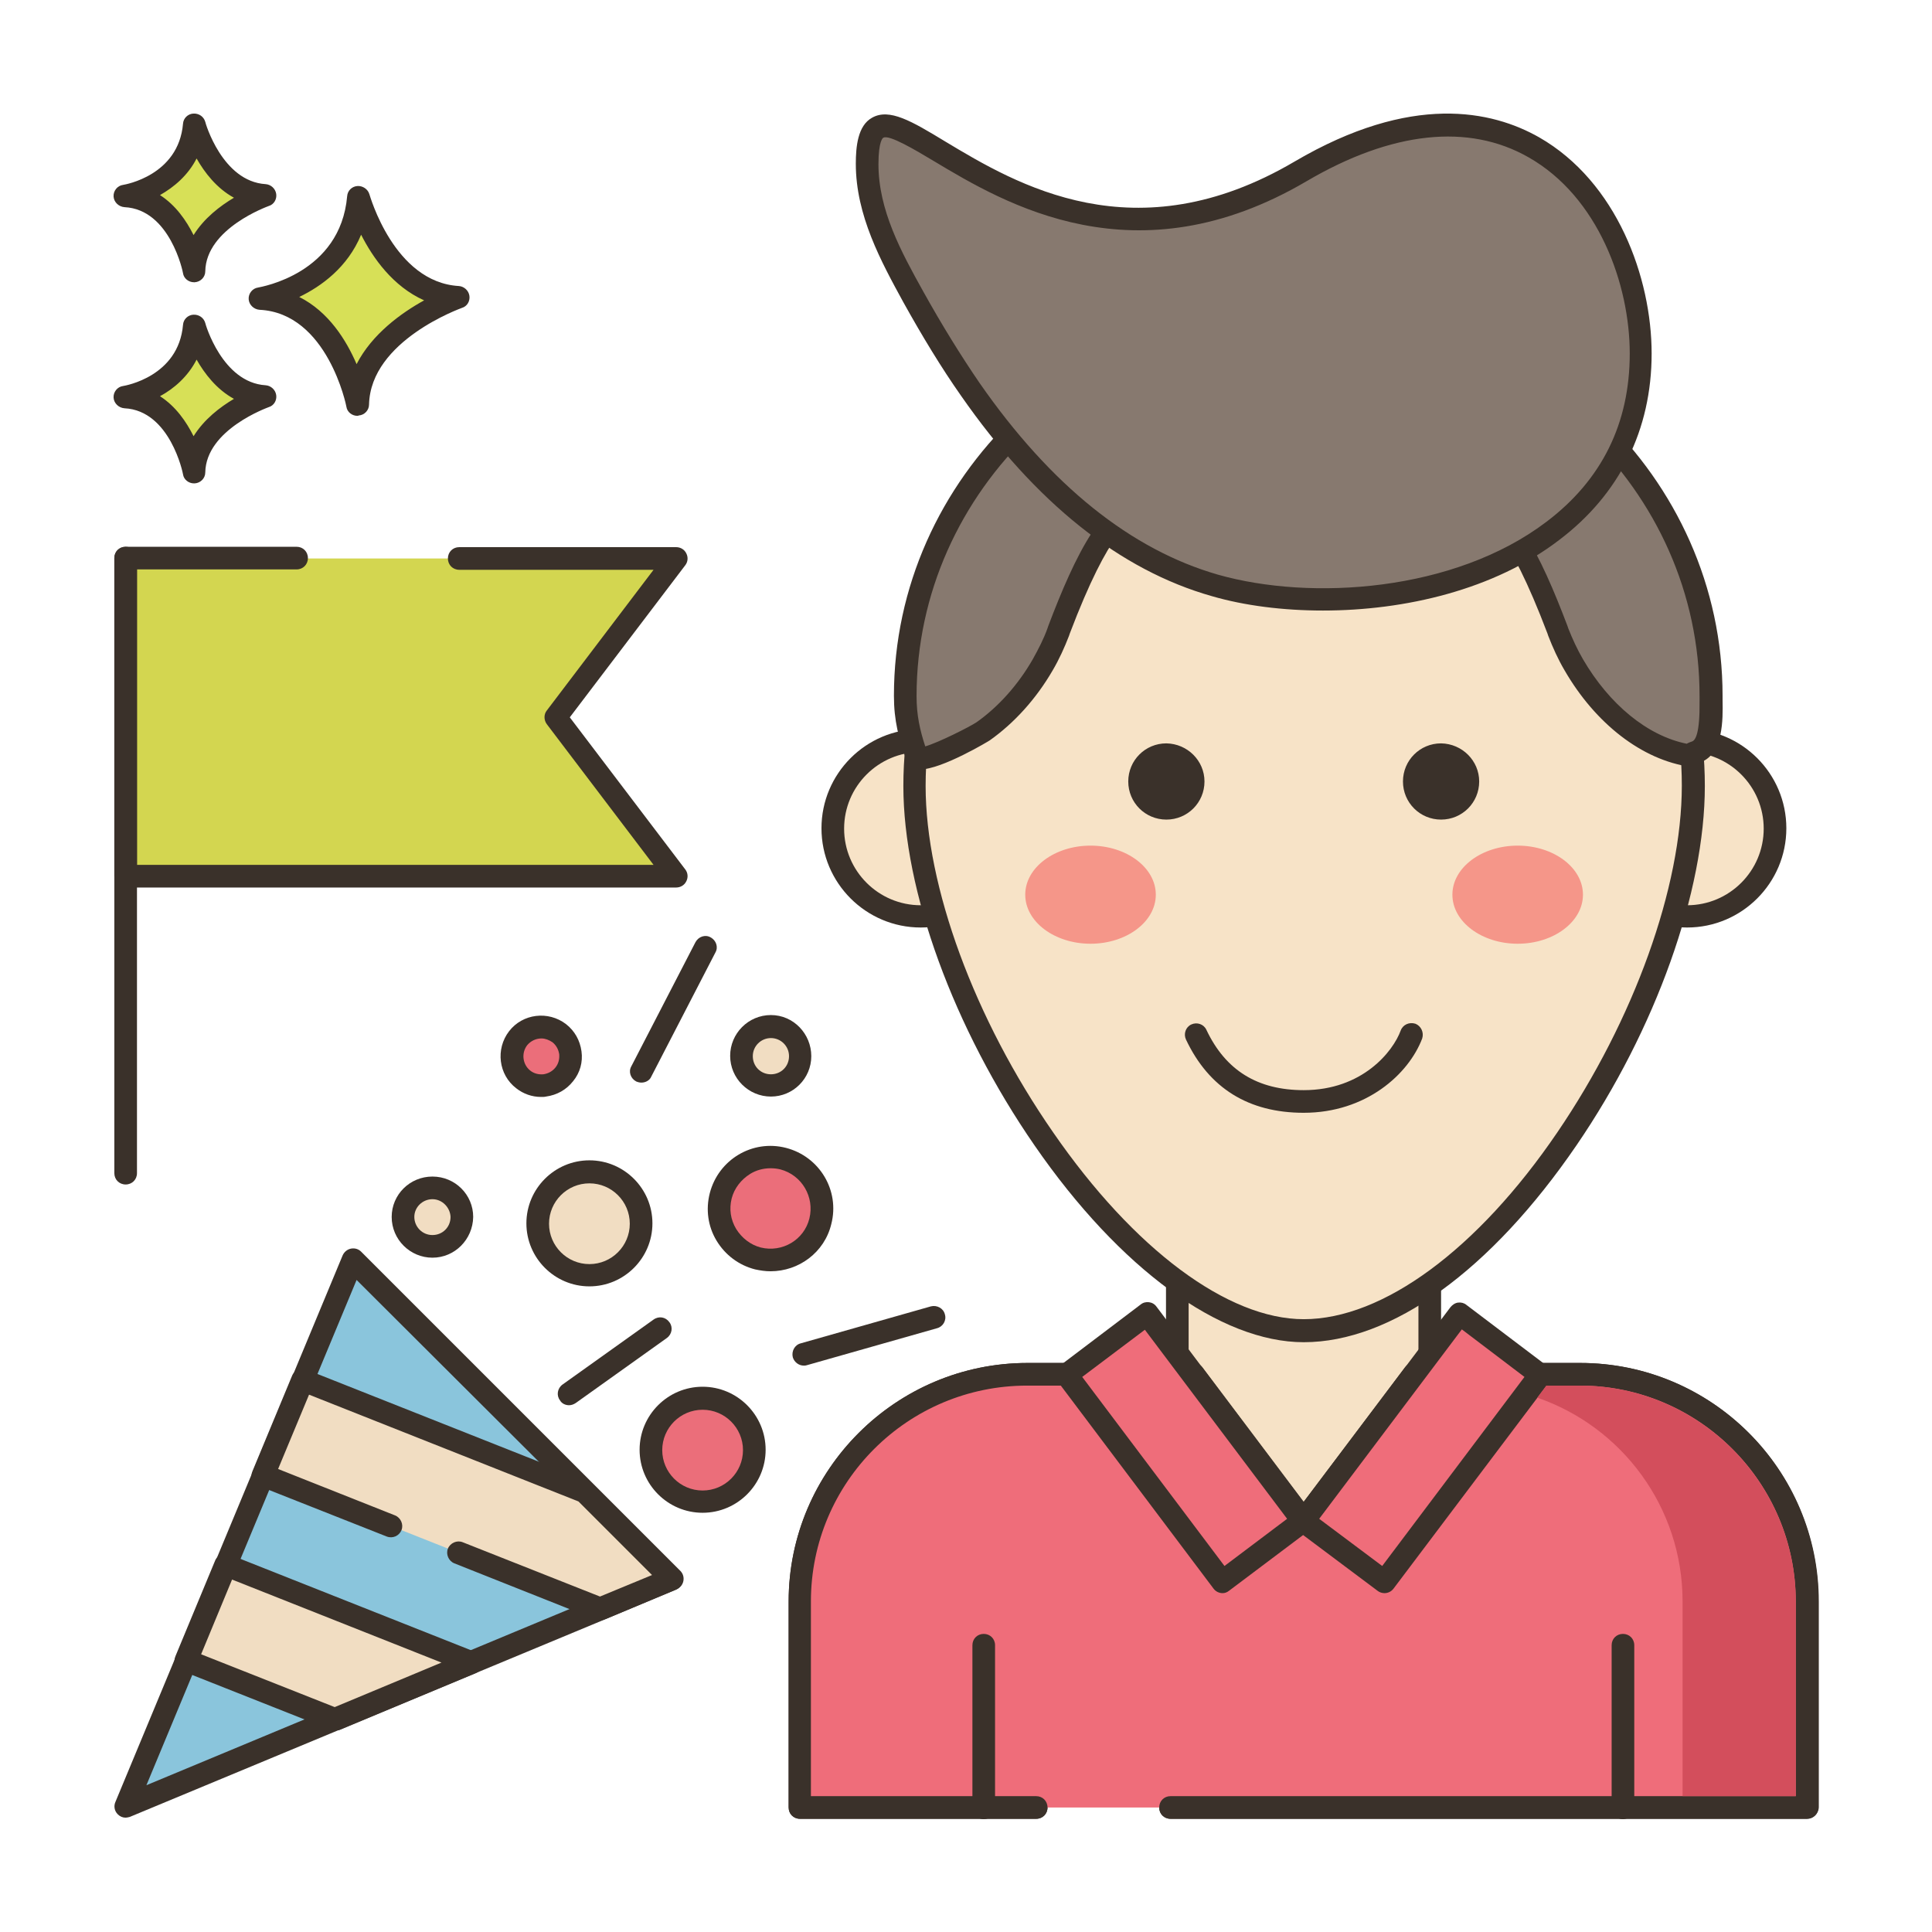 <?xml version="1.0" encoding="utf-8"?>
<!-- Generator: Adobe Illustrator 22.1.0, SVG Export Plug-In . SVG Version: 6.00 Build 0)  -->
<svg version="1.1" id="Layer_1" xmlns="http://www.w3.org/2000/svg" xmlns:xlink="http://www.w3.org/1999/xlink" x="0px" y="0px"
	 viewBox="0 0 512 512" style="enable-background:new 0 0 512 512;" xml:space="preserve">
<style type="text/css">
	.st0{fill:#8AC5DC;}
	.st1{fill:#3A312A;}
	.st2{fill:#F1DDC2;}
	.st3{fill:#EB6E7A;}
	.st4{fill:#D3D650;}
	.st5{fill:#D7E057;}
	.st6{fill:#F6E2C6;}
	.st7{fill:#EF6D7A;}
	.st8{fill:#F7E3C7;}
	.st9{fill:#F59689;}
	.st10{fill:#87796F;}
	.st11{fill:#D34E5C;}
</style>
<g>
	<path class="st0" d="M93.5,333.9l84.6,84.6l-19,7.9l0,0l-34.1,14.2l-36.2,15.1l-55.4,23.1L49.3,440l10.5-25.3l9.9-23.8l10.5-25.3
		L93.5,333.9z"/>
	<path class="st1" d="M33.3,481.7c-0.8,0-1.5-0.3-2.1-0.9c-0.9-0.9-1.1-2.2-0.6-3.3l60.2-144.8c0.4-0.9,1.2-1.6,2.2-1.8
		c1-0.2,2,0.1,2.7,0.8l84.6,84.6c0.7,0.7,1,1.7,0.8,2.7s-0.9,1.8-1.8,2.2l-18.9,7.9c-0.1,0-0.1,0-0.2,0.1L34.4,481.5
		C34,481.6,33.6,481.7,33.3,481.7L33.3,481.7z M94.5,339.2L38.8,473.1l118.9-49.5c0.1,0,0.1,0,0.2-0.1l14.9-6.2L94.5,339.2z"/>
	<path class="st2" d="M59.8,414.8l65.1,25.8l-36.2,15.1L49.3,440L59.8,414.8z"/>
	<path class="st1" d="M88.7,458.6c-0.4,0-0.8-0.1-1.1-0.2l-39.4-15.6c-0.7-0.3-1.3-0.9-1.7-1.6s-0.3-1.6,0-2.3l10.5-25.3
		c0.6-1.5,2.3-2.2,3.9-1.6l65.1,25.8c1.1,0.5,1.9,1.5,1.9,2.8c0,1.2-0.7,2.3-1.8,2.8l-36.2,15.1C89.5,458.5,89.1,458.6,88.7,458.6
		L88.7,458.6z M53.3,438.4l35.4,14l28.3-11.8l-55.5-22L53.3,438.4z"/>
	<path class="st2" d="M121.5,411.5l37.5,14.9l0,0l19-7.9l-23.1-23.1l-74.7-29.6L69.7,391l33.9,13.4L121.5,411.5z"/>
	<path class="st1" d="M159,429.4c-0.4,0-0.7-0.1-1.1-0.2l-37.5-14.9c-1.5-0.6-2.3-2.4-1.7-3.9s2.4-2.3,3.9-1.7l36.4,14.4l13.8-5.7
		l-19.5-19.5l-71.4-28.3l-8.2,19.7l31,12.3c1.5,0.6,2.3,2.4,1.7,3.9s-2.3,2.3-3.9,1.7l-33.9-13.4c-0.7-0.3-1.3-0.9-1.7-1.6
		s-0.3-1.6,0-2.3l10.5-25.3c0.6-1.5,2.4-2.2,3.9-1.6l74.7,29.6c0.4,0.1,0.7,0.4,1,0.7l23.1,23.1c0.7,0.7,1,1.7,0.8,2.7
		s-0.9,1.8-1.8,2.2l-18.9,7.9C159.9,429.3,159.4,429.4,159,429.4L159,429.4z"/>
	<path class="st2" d="M212,279.9c0,4.3-3.5,7.8-7.8,7.8s-7.8-3.5-7.8-7.8s3.5-7.8,7.8-7.8S212,275.6,212,279.9z"/>
	<path class="st1" d="M204.3,290.6c-5.9,0-10.8-4.8-10.8-10.8c0-5.9,4.8-10.8,10.8-10.8S215,274,215,279.9S210.2,290.6,204.3,290.6z
		 M204.3,275.1c-2.6,0-4.8,2.1-4.8,4.8s2.1,4.8,4.8,4.8s4.8-2.1,4.8-4.8S206.9,275.1,204.3,275.1z"/>
	<path class="st3" d="M149.6,284.7c-2.6,3.4-7.5,4-10.9,1.3s-4-7.5-1.3-10.9c2.6-3.4,7.5-4,10.9-1.3
		C151.6,276.5,152.2,281.4,149.6,284.7z"/>
	<path class="st1" d="M143.4,290.7c-2.4,0-4.7-0.8-6.6-2.3c-4.7-3.6-5.5-10.4-1.9-15.1c3.6-4.7,10.4-5.5,15.1-1.9
		c2.3,1.8,3.7,4.3,4.1,7.2s-0.4,5.7-2.2,7.9c-1.8,2.3-4.3,3.7-7.2,4.1C144.3,290.7,143.9,290.7,143.4,290.7z M143.5,275.2
		c-1.4,0-2.8,0.6-3.8,1.8c-1.6,2.1-1.2,5.1,0.8,6.7c1,0.8,2.2,1.1,3.5,1c1.3-0.2,2.4-0.8,3.2-1.8v0c0.8-1,1.1-2.2,1-3.5
		c-0.2-1.3-0.8-2.4-1.8-3.2C145.5,275.6,144.5,275.2,143.5,275.2L143.5,275.2z"/>
	<path class="st3" d="M199.9,384.3c0,7.5-6.1,13.7-13.7,13.7s-13.7-6.1-13.7-13.7s6.1-13.7,13.7-13.7S199.9,376.7,199.9,384.3z"/>
	<path class="st1" d="M186.2,400.9c-9.2,0-16.7-7.5-16.7-16.7s7.5-16.7,16.7-16.7s16.7,7.5,16.7,16.7S195.4,400.9,186.2,400.9z
		 M186.2,373.6c-5.9,0-10.7,4.8-10.7,10.7s4.8,10.7,10.7,10.7s10.7-4.8,10.7-10.7S192.1,373.6,186.2,373.6z"/>
	<path class="st3" d="M217.5,323.6c-1.9,7.3-9.3,11.7-16.6,9.9c-7.3-1.9-11.7-9.3-9.9-16.6s9.3-11.7,16.6-9.9
		C214.9,308.9,219.3,316.3,217.5,323.6L217.5,323.6z"/>
	<path class="st1" d="M204.2,336.9c-1.4,0-2.7-0.2-4.1-0.5c-4.3-1.1-7.9-3.8-10.2-7.6c-2.3-3.8-2.9-8.3-1.8-12.6
		c2.3-8.9,11.3-14.3,20.2-12s14.3,11.3,12,20.2C218.5,331.9,211.7,336.9,204.2,336.9L204.2,336.9z M204.2,309.6
		c-1.9,0-3.8,0.5-5.4,1.5c-2.4,1.5-4.2,3.8-4.9,6.5c-0.7,2.8-0.3,5.6,1.2,8.1c1.5,2.4,3.8,4.2,6.5,4.9c5.7,1.4,11.5-2,12.9-7.7
		s-2-11.5-7.7-13C206,309.7,205.1,309.6,204.2,309.6L204.2,309.6z"/>
	<path class="st2" d="M169.9,324.3c0,7.5-6.1,13.7-13.7,13.7s-13.7-6.1-13.7-13.7s6.1-13.7,13.7-13.7S169.9,316.7,169.9,324.3z"/>
	<g>
		<path class="st1" d="M156.2,340.9c-9.2,0-16.7-7.5-16.7-16.7s7.5-16.7,16.7-16.7s16.7,7.5,16.7,16.7S165.4,340.9,156.2,340.9z
			 M156.2,313.6c-5.9,0-10.7,4.8-10.7,10.7s4.8,10.7,10.7,10.7s10.7-4.8,10.7-10.7S162.1,313.6,156.2,313.6z"/>
		<path class="st1" d="M170,286.9c-0.5,0-0.9-0.1-1.4-0.3c-1.5-0.8-2.1-2.6-1.3-4l17-32.9c0.8-1.5,2.6-2.1,4-1.3
			c1.5,0.8,2.1,2.6,1.3,4l-17,32.9C172.2,286.3,171.1,286.9,170,286.9L170,286.9z"/>
		<path class="st1" d="M150.8,372.4c-0.9,0-1.9-0.4-2.4-1.3c-1-1.3-0.7-3.2,0.7-4.2l24.1-17.2c1.4-1,3.2-0.7,4.2,0.7
			c1,1.3,0.7,3.2-0.7,4.2l-24.1,17.2C152,372.2,151.4,372.4,150.8,372.4z"/>
		<path class="st1" d="M213,361.9c-1.3,0-2.5-0.9-2.9-2.2c-0.4-1.6,0.5-3.3,2.1-3.7l34.5-9.8c1.6-0.4,3.3,0.5,3.7,2.1
			c0.5,1.6-0.5,3.3-2.1,3.7l-34.5,9.8C213.5,361.9,213.3,361.9,213,361.9L213,361.9z"/>
	</g>
	<path class="st2" d="M122.3,322.6c0,4.3-3.5,7.8-7.8,7.8s-7.8-3.5-7.8-7.8s3.5-7.8,7.8-7.8S122.3,318.3,122.3,322.6z"/>
	<path class="st1" d="M114.6,333.3c-5.9,0-10.8-4.8-10.8-10.8c0-5.9,4.8-10.7,10.8-10.7s10.8,4.8,10.8,10.7
		C125.3,328.5,120.5,333.3,114.6,333.3z M114.6,317.8c-2.6,0-4.8,2.1-4.8,4.7c0,2.6,2.1,4.8,4.8,4.8s4.8-2.1,4.8-4.8
		C119.3,320,117.2,317.8,114.6,317.8z"/>
	<path class="st4" d="M78.6,147.9H33.3v84.3h145.9l-31.9-42.1l31.9-42.1h-57.5H78.6z"/>
	<path class="st1" d="M179.2,235.2H33.3c-1.7,0-3-1.3-3-3v-84.3c0-1.7,1.3-3,3-3h45.3c1.7,0,3,1.3,3,3s-1.3,3-3,3H36.3v78.3h136.9
		l-28.3-37.3c-0.8-1.1-0.8-2.6,0-3.6l28.3-37.3h-51.5c-1.7,0-3-1.3-3-3s1.3-3,3-3h57.5c1.1,0,2.2,0.6,2.7,1.7c0.5,1,0.4,2.2-0.3,3.1
		L151,190.1l30.6,40.3c0.7,0.9,0.8,2.1,0.3,3.1C181.4,234.6,180.3,235.2,179.2,235.2L179.2,235.2z"/>
	<path class="st1" d="M33.3,313.9c-1.7,0-3-1.3-3-3v-163c0-1.7,1.3-3,3-3s3,1.3,3,3v163C36.3,312.6,35,313.9,33.3,313.9z"/>
	<path class="st5" d="M94.9,52.3c0,0,6.8,25.3,26.4,26.5c0,0-26.2,9.1-26.6,28.4c0,0-5.2-27.1-25.8-28.1
		C68.9,79.1,93,75.4,94.9,52.3z"/>
	<path class="st1" d="M94.7,110.2c-1.4,0-2.7-1-2.9-2.4c0-0.2-5-24.8-23-25.7c-1.5-0.1-2.8-1.3-2.9-2.8c-0.1-1.5,1-2.9,2.5-3.1
		C69.3,76,90.2,72.5,92,52c0.1-1.5,1.3-2.6,2.7-2.7c1.4-0.1,2.8,0.8,3.2,2.2c0.1,0.2,6.5,23.3,23.7,24.3c1.4,0.1,2.6,1.2,2.8,2.6
		s-0.6,2.8-2,3.2c-0.2,0.1-24.2,8.6-24.6,25.6c0,1.5-1.2,2.8-2.7,2.9C94.9,110.2,94.8,110.2,94.7,110.2z M79.3,78.7
		c7.8,3.9,12.5,11.5,15.2,17.8c4.1-8,11.9-13.6,17.9-16.9c-8.3-3.7-13.6-11.3-16.7-17.4C92.1,70.9,85.1,75.9,79.3,78.7z"/>
	<path class="st5" d="M51.6,86.3c0,0,4.8,17.9,18.7,18.7c0,0-18.5,6.4-18.8,20.1c0,0-3.6-19.2-18.3-19.9
		C33.1,105.2,50.2,102.6,51.6,86.3z"/>
	<path class="st1" d="M51.4,128.1c-1.4,0-2.7-1-2.9-2.4c0-0.2-3.4-16.9-15.5-17.5c-1.5-0.1-2.8-1.3-2.9-2.8c-0.1-1.5,1-2.9,2.5-3.1
		c0.6-0.1,14.7-2.5,15.9-16.2c0.1-1.5,1.3-2.6,2.7-2.7c1.5-0.1,2.8,0.8,3.2,2.2c0,0.2,4.5,15.8,16,16.5c1.4,0.1,2.6,1.2,2.8,2.6
		c0.2,1.4-0.6,2.8-2,3.2c-0.2,0.1-16.6,5.9-16.8,17.3c0,1.5-1.2,2.8-2.8,2.9C51.6,128.1,51.5,128.1,51.4,128.1L51.4,128.1z
		 M42.4,105c4.2,2.7,7,6.8,8.9,10.6c2.8-4.5,7-7.7,10.7-9.9c-4.6-2.5-7.8-6.7-9.9-10.4C49.8,99.8,46.1,103,42.4,105z"/>
	<path class="st5" d="M51.6,32.9c0,0,4.8,17.9,18.7,18.7c0,0-18.5,6.4-18.8,20.1c0,0-3.6-19.2-18.3-19.9
		C33.1,51.9,50.2,49.3,51.6,32.9z"/>
	<path class="st1" d="M51.4,74.8c-1.4,0-2.7-1-2.9-2.4c0-0.2-3.4-16.9-15.5-17.5c-1.5-0.1-2.8-1.3-2.9-2.8c-0.1-1.5,1-2.9,2.5-3.1
		c0.6-0.1,14.7-2.5,15.9-16.2c0.1-1.5,1.3-2.6,2.7-2.7c1.5-0.1,2.8,0.8,3.2,2.2c0,0.2,4.5,15.8,16,16.5c1.4,0.1,2.6,1.2,2.8,2.6
		c0.2,1.4-0.6,2.8-2,3.2c-0.2,0.1-16.6,5.9-16.8,17.3c0,1.5-1.2,2.8-2.8,2.9C51.6,74.8,51.5,74.8,51.4,74.8L51.4,74.8z M42.4,51.7
		c4.2,2.7,7,6.8,8.9,10.6c2.8-4.5,7-7.7,10.7-9.9c-4.6-2.5-7.8-6.7-9.9-10.4C49.8,46.5,46.1,49.6,42.4,51.7z"/>
	<path class="st6" d="M310.2,479h168.7v-54.6c0-33.2-26.9-60.2-60.2-60.2h-39.8v-33.7H312v33.7h-39.8c-33.3,0-60.3,26.9-60.3,60.2
		V479h62.7H310.2z"/>
	<path class="st1" d="M478.9,482H310.2c-1.7,0-3-1.3-3-3s1.3-3,3-3h165.7v-51.6c0-31.5-25.7-57.2-57.2-57.2h-39.8c-1.7,0-3-1.3-3-3
		v-30.7H315v30.7c0,1.7-1.3,3-3,3h-39.8c-31.6,0-57.3,25.6-57.3,57.2V476h59.7c1.7,0,3,1.3,3,3s-1.3,3-3,3H212c-1.7,0-3-1.3-3-3
		v-54.6c0-34.8,28.4-63.2,63.3-63.2H309v-30.7c0-1.7,1.3-3,3-3h66.9c1.7,0,3,1.3,3,3v30.7h36.8c34.9,0,63.2,28.3,63.2,63.2V479
		C481.9,480.7,480.5,482,478.9,482L478.9,482z"/>
	<path class="st7" d="M310.2,479h168.7v-54.6c0-33.2-26.9-60.2-60.2-60.2h-44.1l-29.2,38.7l-29.2-38.7h-44
		c-33.3,0-60.3,26.9-60.3,60.2V479h62.7H310.2z"/>
	<path class="st1" d="M478.9,482H310.2c-1.7,0-3-1.3-3-3s1.3-3,3-3h165.7v-51.6c0-31.5-25.7-57.2-57.2-57.2h-42.6l-28.3,37.5
		c-0.6,0.8-1.5,1.2-2.4,1.2c-0.9,0-1.8-0.4-2.4-1.2l-28.3-37.5h-42.5c-31.6,0-57.3,25.6-57.3,57.2V476h59.7c1.7,0,3,1.3,3,3
		s-1.3,3-3,3H212c-1.7,0-3-1.3-3-3v-54.6c0-34.8,28.4-63.2,63.3-63.2h44c0.9,0,1.8,0.4,2.4,1.2l26.8,35.6l26.8-35.6
		c0.6-0.8,1.5-1.2,2.4-1.2h44.1c34.8,0,63.2,28.3,63.2,63.2V479C481.9,480.7,480.5,482,478.9,482L478.9,482z"/>
	<path class="st7" d="M345.4,403.1L324,419.2l-41.3-54.9l21.4-16.2L345.4,403.1z"/>
	<path class="st1" d="M324,422.2c-0.9,0-1.8-0.4-2.4-1.2l-41.3-54.9c-1-1.3-0.7-3.2,0.6-4.2l21.4-16.2c0.6-0.5,1.4-0.7,2.2-0.6
		c0.8,0.1,1.5,0.5,2,1.2l41.3,54.9c0.5,0.6,0.7,1.4,0.6,2.2s-0.5,1.5-1.2,2l-21.4,16.1C325.2,422,324.6,422.2,324,422.2L324,422.2z
		 M286.8,364.9l37.7,50.1l16.6-12.5l-37.7-50.1L286.8,364.9z"/>
	<path class="st7" d="M408.2,364.3l-41.3,54.9l-21.5-16.1l41.4-54.9L408.2,364.3z"/>
	<g>
		<path class="st1" d="M366.9,422.2c-0.6,0-1.3-0.2-1.8-0.6l-21.5-16.1c-0.6-0.5-1.1-1.2-1.2-2s0.1-1.6,0.6-2.2l41.4-54.9
			c0.5-0.6,1.2-1.1,2-1.2c0.8-0.1,1.6,0.1,2.2,0.6l21.4,16.2c1.3,1,1.6,2.9,0.6,4.2L369.3,421C368.7,421.8,367.8,422.2,366.9,422.2
			L366.9,422.2z M349.6,402.5l16.7,12.5l37.7-50.1l-16.6-12.6L349.6,402.5z"/>
		<path class="st1" d="M260.7,482.1c-1.7,0-3-1.3-3-3v-43.1c0-1.7,1.3-3,3-3s3,1.3,3,3v43.1C263.7,480.7,262.4,482.1,260.7,482.1z"
			/>
		<path class="st1" d="M430.1,482.1c-1.7,0-3-1.3-3-3v-43.1c0-1.7,1.3-3,3-3s3,1.3,3,3v43.1C433.1,480.7,431.7,482.1,430.1,482.1z"
			/>
	</g>
	
		<ellipse transform="matrix(1 -1.999996e-03 1.999996e-03 1 -0.439 0.488)" class="st8" cx="243.9" cy="219.6" rx="23.3" ry="23.3"/>
	<path class="st1" d="M244,245.8c-14.5,0-26.3-11.8-26.3-26.3s11.8-26.3,26.3-26.3c14.5,0,26.3,11.8,26.3,26.3
		S258.5,245.8,244,245.8L244,245.8z M244,199.3c-11.2,0-20.3,9.1-20.3,20.3c0,11.2,9.1,20.3,20.3,20.3s20.3-9.1,20.3-20.3
		C264.2,208.4,255.2,199.3,244,199.3L244,199.3z"/>
	
		<ellipse transform="matrix(1 -1.999996e-03 1.999996e-03 1 -0.438 0.895)" class="st8" cx="447.1" cy="219.6" rx="23.3" ry="23.3"/>
	<path class="st1" d="M447.1,245.8c-14.5,0-26.3-11.8-26.3-26.3s11.8-26.3,26.3-26.3c14.5,0,26.3,11.8,26.3,26.3
		S461.6,245.8,447.1,245.8L447.1,245.8z M447.1,199.3c-11.2,0-20.3,9.1-20.3,20.3c0,11.2,9.1,20.3,20.3,20.3s20.3-9.1,20.3-20.3
		C467.4,208.4,458.3,199.3,447.1,199.3L447.1,199.3z"/>
	<path class="st8" d="M448.7,208.3c0,57-54.9,144.4-103.2,144.4c-46.1,0-103.2-87.4-103.2-144.4s46.2-103.1,103.2-103.1
		S448.7,151.3,448.7,208.3z"/>
	<g>
		<path class="st1" d="M345.5,355.7c-22.1,0-48.8-19.5-71.3-52.1c-21.5-31.1-34.8-67.6-34.8-95.3c0-58.5,47.6-106.1,106.2-106.1
			c58.5,0,106.2,47.6,106.2,106.1c0,28-13,64.5-34,95.2C395.1,336.7,368.8,355.7,345.5,355.7L345.5,355.7z M345.5,108.2
			c-55.2,0-100.2,44.9-100.2,100.1c0,26.5,12.9,61.7,33.8,91.8c21.4,31,46.3,49.5,66.4,49.5c21,0,46.1-18.5,67.2-49.5
			c20.3-29.8,33-65,33-91.9C445.7,153.1,400.8,108.2,345.5,108.2L345.5,108.2z"/>
		<path class="st1" d="M319.2,207.1c0,5.6-4.5,10.1-10.1,10.1s-10.1-4.5-10.1-10.1c0-5.6,4.5-10.1,10.1-10.1
			C314.7,197.1,319.2,201.6,319.2,207.1z"/>
		<path class="st1" d="M392,207.1c0,5.6-4.5,10.1-10.1,10.1s-10.1-4.5-10.1-10.1c0-5.6,4.5-10.1,10.1-10.1
			C387.5,197.1,392,201.6,392,207.1z"/>
	</g>
	<path class="st9" d="M306.3,237.1c0,7.2-7.8,13-17.3,13s-17.3-5.8-17.3-13s7.8-13,17.3-13S306.3,229.9,306.3,237.1z"/>
	<path class="st9" d="M419.5,237.1c0,7.2-7.8,13-17.3,13s-17.3-5.8-17.3-13s7.8-13,17.3-13C411.7,224.1,419.5,229.9,419.5,237.1z"/>
	<path class="st10" d="M346.7,82.4c-59,0-106.8,45.7-106.8,102.1c0,6,1.1,10.4,3.1,16c0.9,2.6,16.2-5.7,17.5-6.7
		c6.5-4.6,11.8-10.8,15.8-17.7c1.6-2.9,3-5.8,4.1-8.7c3.5-9.3,13.1-35.1,22.8-33c13,2.7,27.8,4.2,43.4,4.2s30.4-1.5,43.4-4.2
		c9.7-2,19.3,23.8,22.8,33c1.1,2.9,2.5,5.8,4.1,8.7c6.6,11.4,17.7,22.2,31.2,24.1c0-0.7,0.9-0.9,1.5-1.1c4.4-1.6,3.8-11.1,3.8-14.7
		C453.5,128.1,405.7,82.4,346.7,82.4L346.7,82.4z"/>
	<path class="st1" d="M243.9,203.9c-0.5,0-0.9-0.1-1.3-0.2c-1.1-0.4-2-1.2-2.4-2.3c-2-5.6-3.3-10.4-3.3-17
		c0-57.9,49.3-105.1,109.8-105.1s109.8,47.1,109.8,105.1l0,1.2c0.1,5,0.2,14.2-5.8,16.4c0,0,0,0,0,0c-0.2,0.2-0.3,0.4-0.5,0.6
		c-0.7,0.5-1.5,0.8-2.3,0.6c-12.7-1.8-25.1-11.4-33.3-25.6c-1.7-2.9-3.1-6-4.3-9.1l-0.2-0.6c-10.6-27.9-16.5-31.1-19.2-30.6
		c-13.7,2.9-28.5,4.3-44.1,4.3s-30.3-1.4-44.1-4.3c-2.6-0.5-8.6,2.7-19.2,30.6l-0.2,0.6c-1.2,3.1-2.6,6.2-4.3,9.1
		c-4.4,7.6-10.2,14-16.7,18.6C262.2,196.3,249.6,203.9,243.9,203.9L243.9,203.9z M451.3,200.4L451.3,200.4
		C451.3,200.4,451.3,200.4,451.3,200.4z M346.7,85.4c-57.2,0-103.8,44.4-103.8,99.1c0,5.1,0.9,9,2.3,13.3c3.5-1,11.8-5.2,13.6-6.4
		c5.8-4.1,11-9.9,14.9-16.7c1.5-2.7,2.9-5.4,3.9-8.2l0.2-0.6c6.9-18.2,15.4-36.5,26-34.3c13.3,2.8,27.7,4.2,42.8,4.2
		s29.5-1.4,42.8-4.2c10.6-2.2,19.1,16.1,26,34.3l0.2,0.6c1.1,2.8,2.4,5.6,3.9,8.2c7,12,17.1,20.3,27.5,22.4c0.5-0.3,1.1-0.5,1.4-0.6
		c0.9-0.3,2.1-2.1,2-10.7l0-1.2C450.5,129.8,404,85.4,346.7,85.4z"/>
	<path class="st1" d="M345.5,294.9c-14.6,0-25.1-6.5-31.2-19.4c-0.7-1.5-0.1-3.3,1.4-4s3.3-0.1,4,1.4c5.1,10.8,13.6,16,25.8,16
		c15.6,0,23.7-10.3,25.7-15.8c0.6-1.6,2.3-2.3,3.9-1.8c1.5,0.6,2.3,2.3,1.8,3.9C373.3,284.7,362,294.9,345.5,294.9z"/>
	<path class="st10" d="M257.2,103.2c16.3,23.4,37.4,44.2,64.9,52c40.8,11.6,112.9-2.9,112.9-61.5c0-37.5-31.4-82.8-90.1-48.3
		c-72.7,42.8-114.9-39.4-114.9-2c0,12.8,6.2,24.3,12.2,35.2C246.6,86.9,251.6,95.2,257.2,103.2z"/>
	<path class="st1" d="M350.6,161.8c-10.6,0-20.8-1.3-29.4-3.8c-24.4-6.9-46.8-24.8-66.5-53.1c-5.2-7.4-10.3-15.8-15.3-24.8
		c-5.9-10.8-12.6-23-12.6-36.7c0-4.5,0.5-10.1,4.3-12.2c4.6-2.6,10.5,0.9,19.4,6.3c18.8,11.3,50.3,30.2,92.6,5.3
		c31-18.2,52.3-13.5,64.8-6.4c20.6,11.8,29.8,37.2,29.8,57.3c0,20.2-8.5,37.3-24.5,49.4C396,156.3,372.3,161.8,350.6,161.8
		L350.6,161.8z M259.6,101.5c18.9,27.2,40.2,44.2,63.2,50.8c24.7,7,62.6,4.5,87-14c14.7-11.1,22.1-26.1,22.1-44.6
		c0-18.3-8.3-41.5-26.8-52c-15.9-9.1-36.3-6.9-58.8,6.3c-45.4,26.7-80.1,5.9-98.8-5.3c-5-3-11.9-7.1-13.4-6.2c-0.1,0-1.3,0.8-1.3,7
		c0,12.2,6,23.2,11.9,33.8C249.6,86.1,254.6,94.2,259.6,101.5z"/>
	<path class="st11" d="M475.9,424.5V476h-30v-51.6c0-25-16.1-46.3-38.5-54l2.4-3.2h9C450.2,367.3,475.9,393,475.9,424.5z"/>
</g>
</svg>
